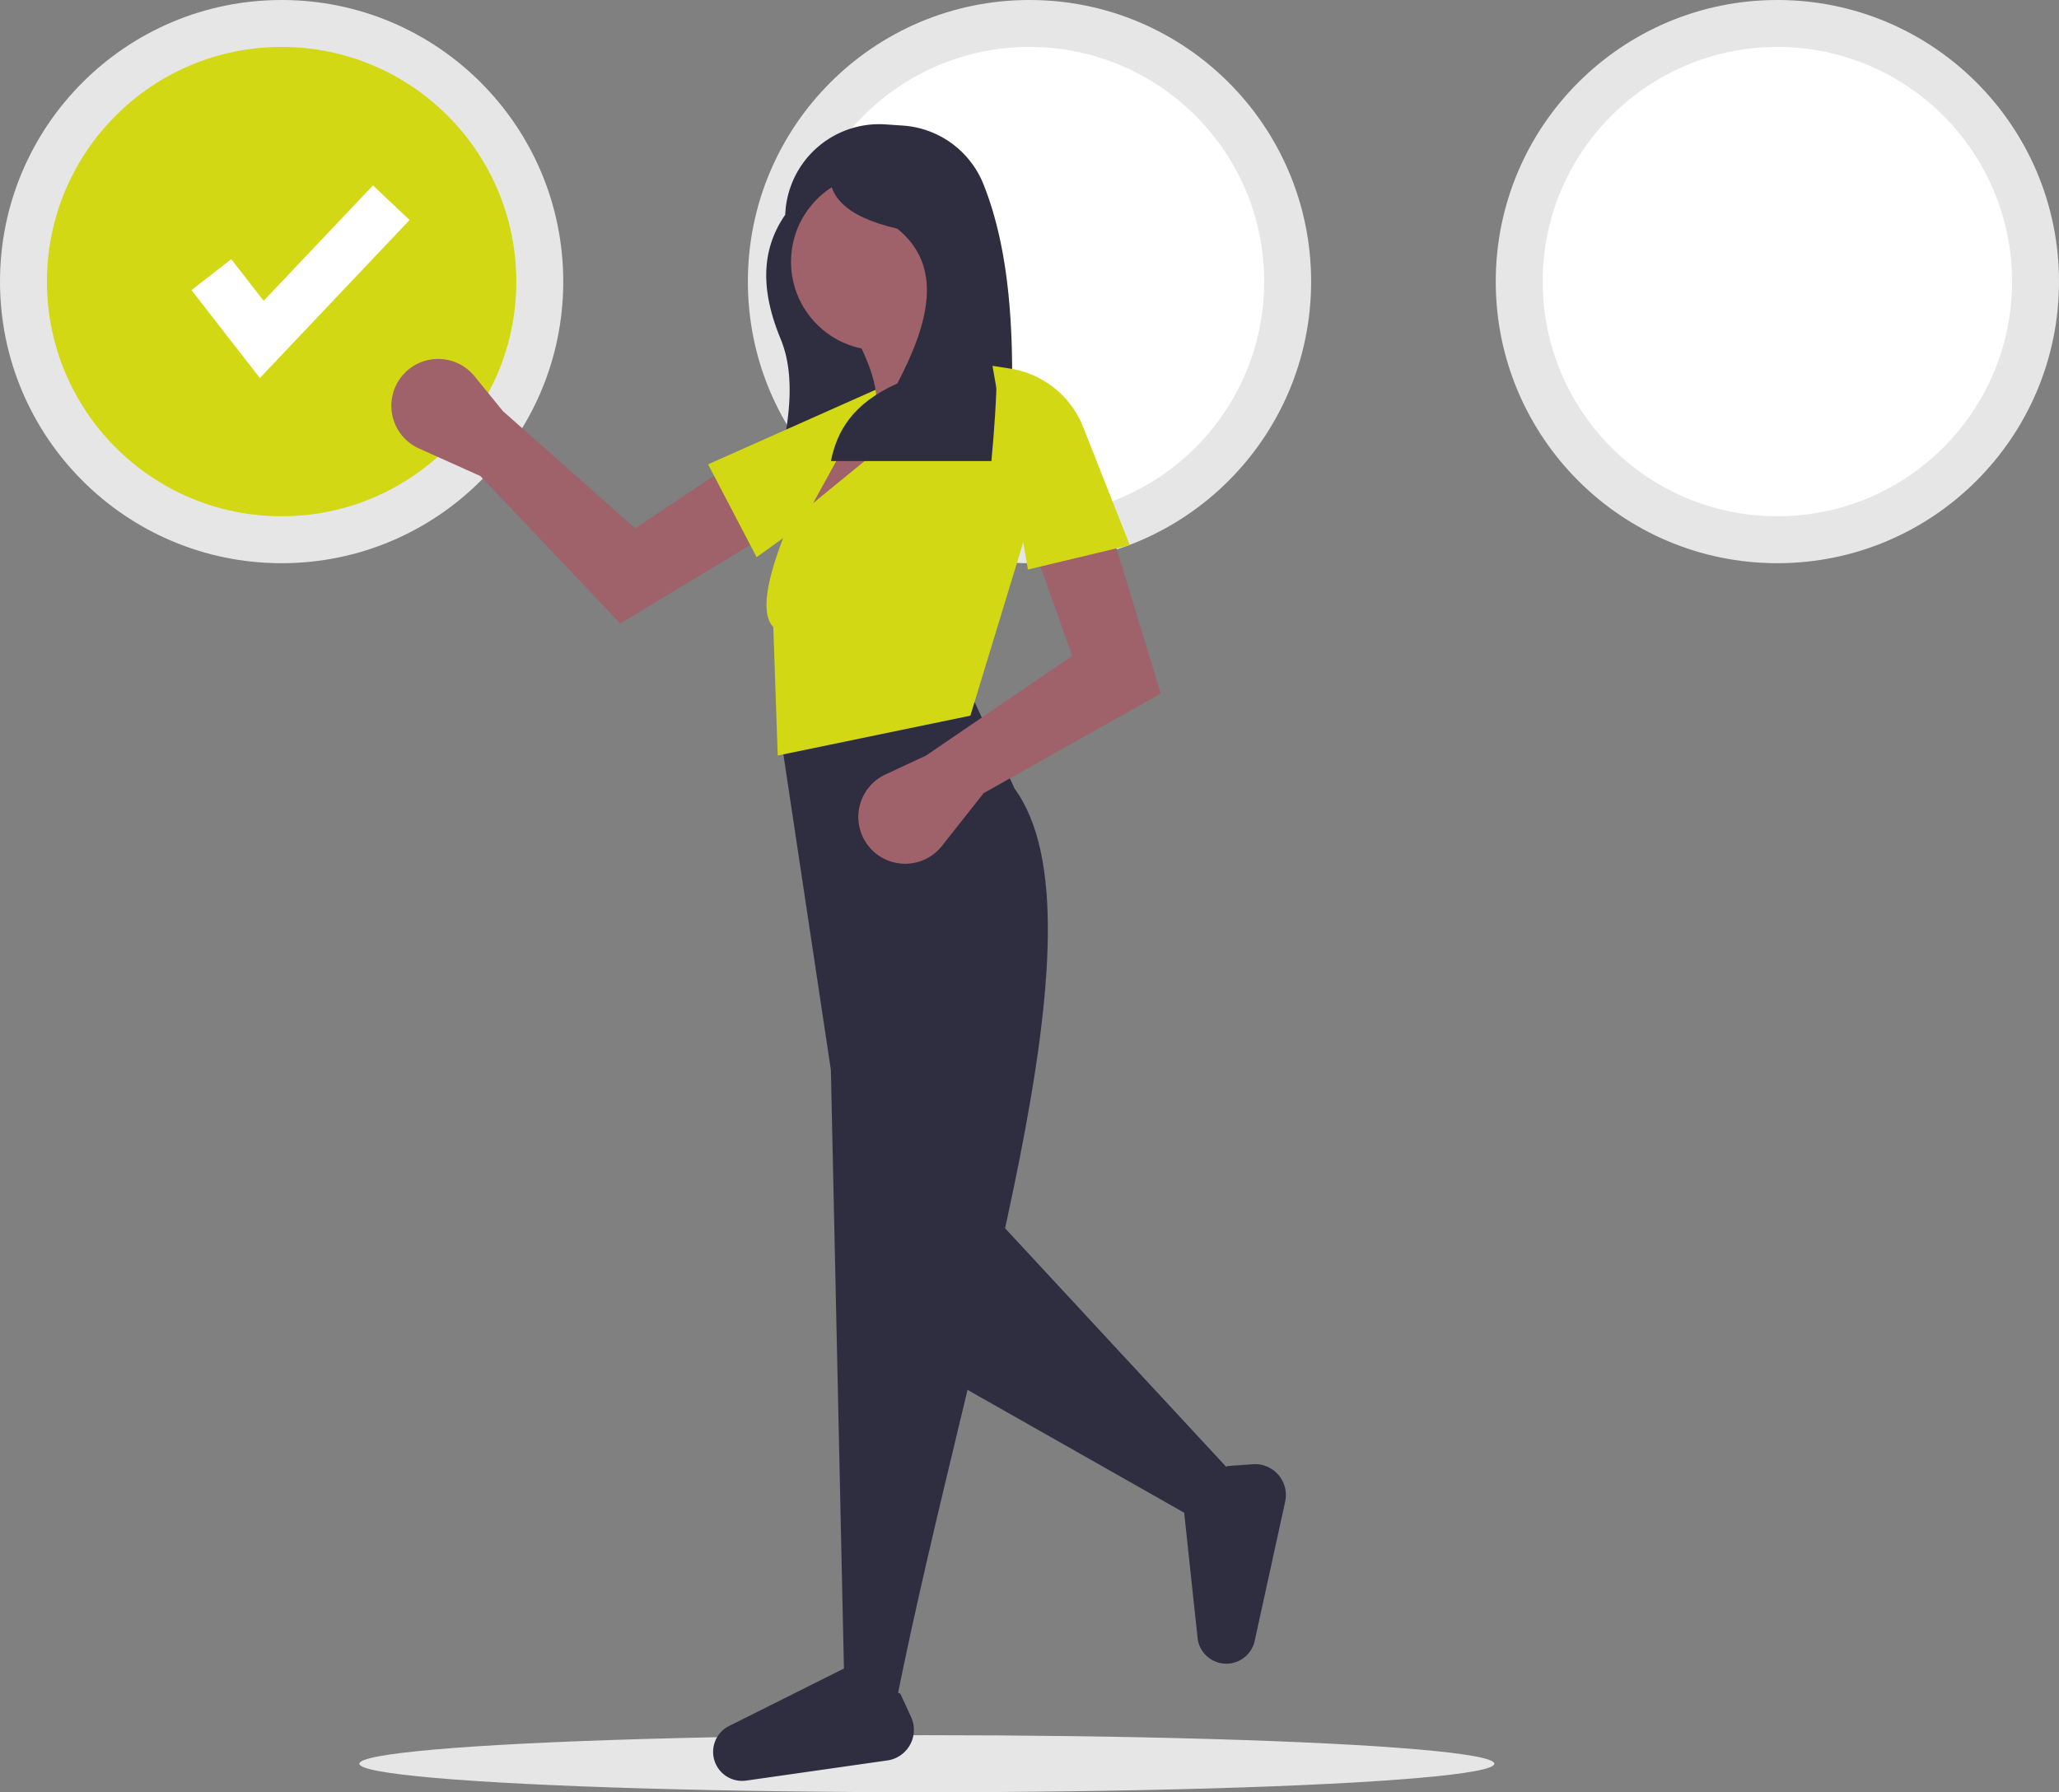 <svg id="a43d4114-cd98-41f6-b9a0-b0700c71b140" data-name="Layer 1" xmlns="http://www.w3.org/2000/svg" width="722" height="628.508" viewBox="0 0 722 628.508"><rect x="0" y="0" width="722" height="628.508" fill="#808080" stroke="none"/><ellipse cx="325" cy="618.508" rx="199" ry="10" fill="#e6e6e6"/><circle cx="98.754" cy="98.754" r="98.754" fill="#e6e6e6"/><circle cx="98.754" cy="98.754" r="82.295" fill="#d3d814"/><circle cx="361" cy="98.754" r="98.754" fill="#e6e6e6"/><circle cx="361" cy="98.754" r="82.295" fill="#fff"/><circle cx="623.246" cy="98.754" r="98.754" fill="#e6e6e6"/><circle cx="623.246" cy="98.754" r="82.295" fill="#fff"/><polygon points="91.121 132.566 67.146 101.741 81.088 90.896 92.44 105.492 130.789 65.011 143.612 77.16 91.121 132.566" fill="#fff"/><path d="M512.744,254.637c-6.485-15.664-7.538-30.447,1.604-43.579h0v0a32.975,32.975,0,0,1,35.175-31.687l5.961.403a32.846,32.846,0,0,1,28.291,20.386c11.115,27.568,11.465,64.207,8.691,103.478H510.94C515.782,285.273,518.268,268.036,512.744,254.637Z" transform="translate(-239 -135.746)" fill="#2f2e41"/><path d="M407.462,302.696l-21.544-9.678a16.418,16.418,0,0,1-7.14-23.765l0,0a16.418,16.418,0,0,1,26.598-1.579l9.953,12.221,46.402,41.154,30.845-20.584,13.98,23.702-50.035,30.224Z" transform="translate(-239 -135.746)" fill="#9f616a"/><path d="M504.309,331.138l-17.009-32.547,66.232-29.501.573,6.226a33.008,33.008,0,0,1-13.615,29.838Z" transform="translate(-239 -135.746)" fill="#d3d814"/><path d="M590.137,267.146l-67.55,55.904-3.882-5.435,18.635-33.387,8.541-3.882c2.046-8.67-3.178-20.296-10.094-32.61l32.61-4.659C569.971,253.653,577.138,261.712,590.137,267.146Z" transform="translate(-239 -135.746)" fill="#9f616a"/><polygon points="432.663 517.291 421.405 533.984 331.726 483.127 344.149 421.789 432.663 517.291" fill="#2f2e41"/><path d="M553.256,732.622l-18.246-8.153L530.351,510.949,512.881,394.871l67.938-12.811,13.976,30.281C629.141,459.446,579.073,603.779,553.256,732.622Z" transform="translate(-239 -135.746)" fill="#2f2e41"/><path d="M554.727,729.721l3.744,8.148a10.824,10.824,0,0,1-8.305,15.235l-49.498,7.071a10.173,10.173,0,0,1-11.22-7.276h0a10.173,10.173,0,0,1,4.67-11.59l41.583-20.813Z" transform="translate(-239 -135.746)" fill="#2f2e41"/><path d="M669.346,649.883l8.943-.656a10.824,10.824,0,0,1,11.366,13.11l-10.693,48.844a10.173,10.173,0,0,1-10.741,7.965h0a10.173,10.173,0,0,1-9.224-8.43l-4.949-46.237Z" transform="translate(-239 -135.746)" fill="#2f2e41"/><circle cx="308.433" cy="91.802" r="31.058" fill="#9f616a"/><path d="M579.267,386.718l-67.55,13.976-1.553-45.034c-9.781-10.356,13.032-51.831,20.964-71.432l10.094-3.106-17.082,31.058,59.786-48.916,11.647,3.106,3.106,56.68Z" transform="translate(-239 -135.746)" fill="#d3d814"/><path d="M583.925,413.894l-14.649,18.526a16.418,16.418,0,0,1-24.789,1.117l0,0a16.418,16.418,0,0,1,4.968-26.177l14.283-6.665,51.245-34.94-12.423-34.94,26.399-7.764,17.082,55.904Z" transform="translate(-239 -135.746)" fill="#9f616a"/><path d="M586.642,297.428h-56.269c2.114-10.636,7.782-20.285,23.284-27.203,11.303-21.603,16.132-41.197,0-54.29-18.427-4.245-25.563-11.953-23.284-22.55l32.985-5.435C590.485,212.108,590.795,253.347,586.642,297.428Z" transform="translate(-239 -135.746)" fill="#2f2e41"/><path d="M635.17,326.932l-35.716,8.541-12.423-71.432,6.177.965A33.008,33.008,0,0,1,618.815,285.499Z" transform="translate(-239 -135.746)" fill="#d3d814"/></svg>